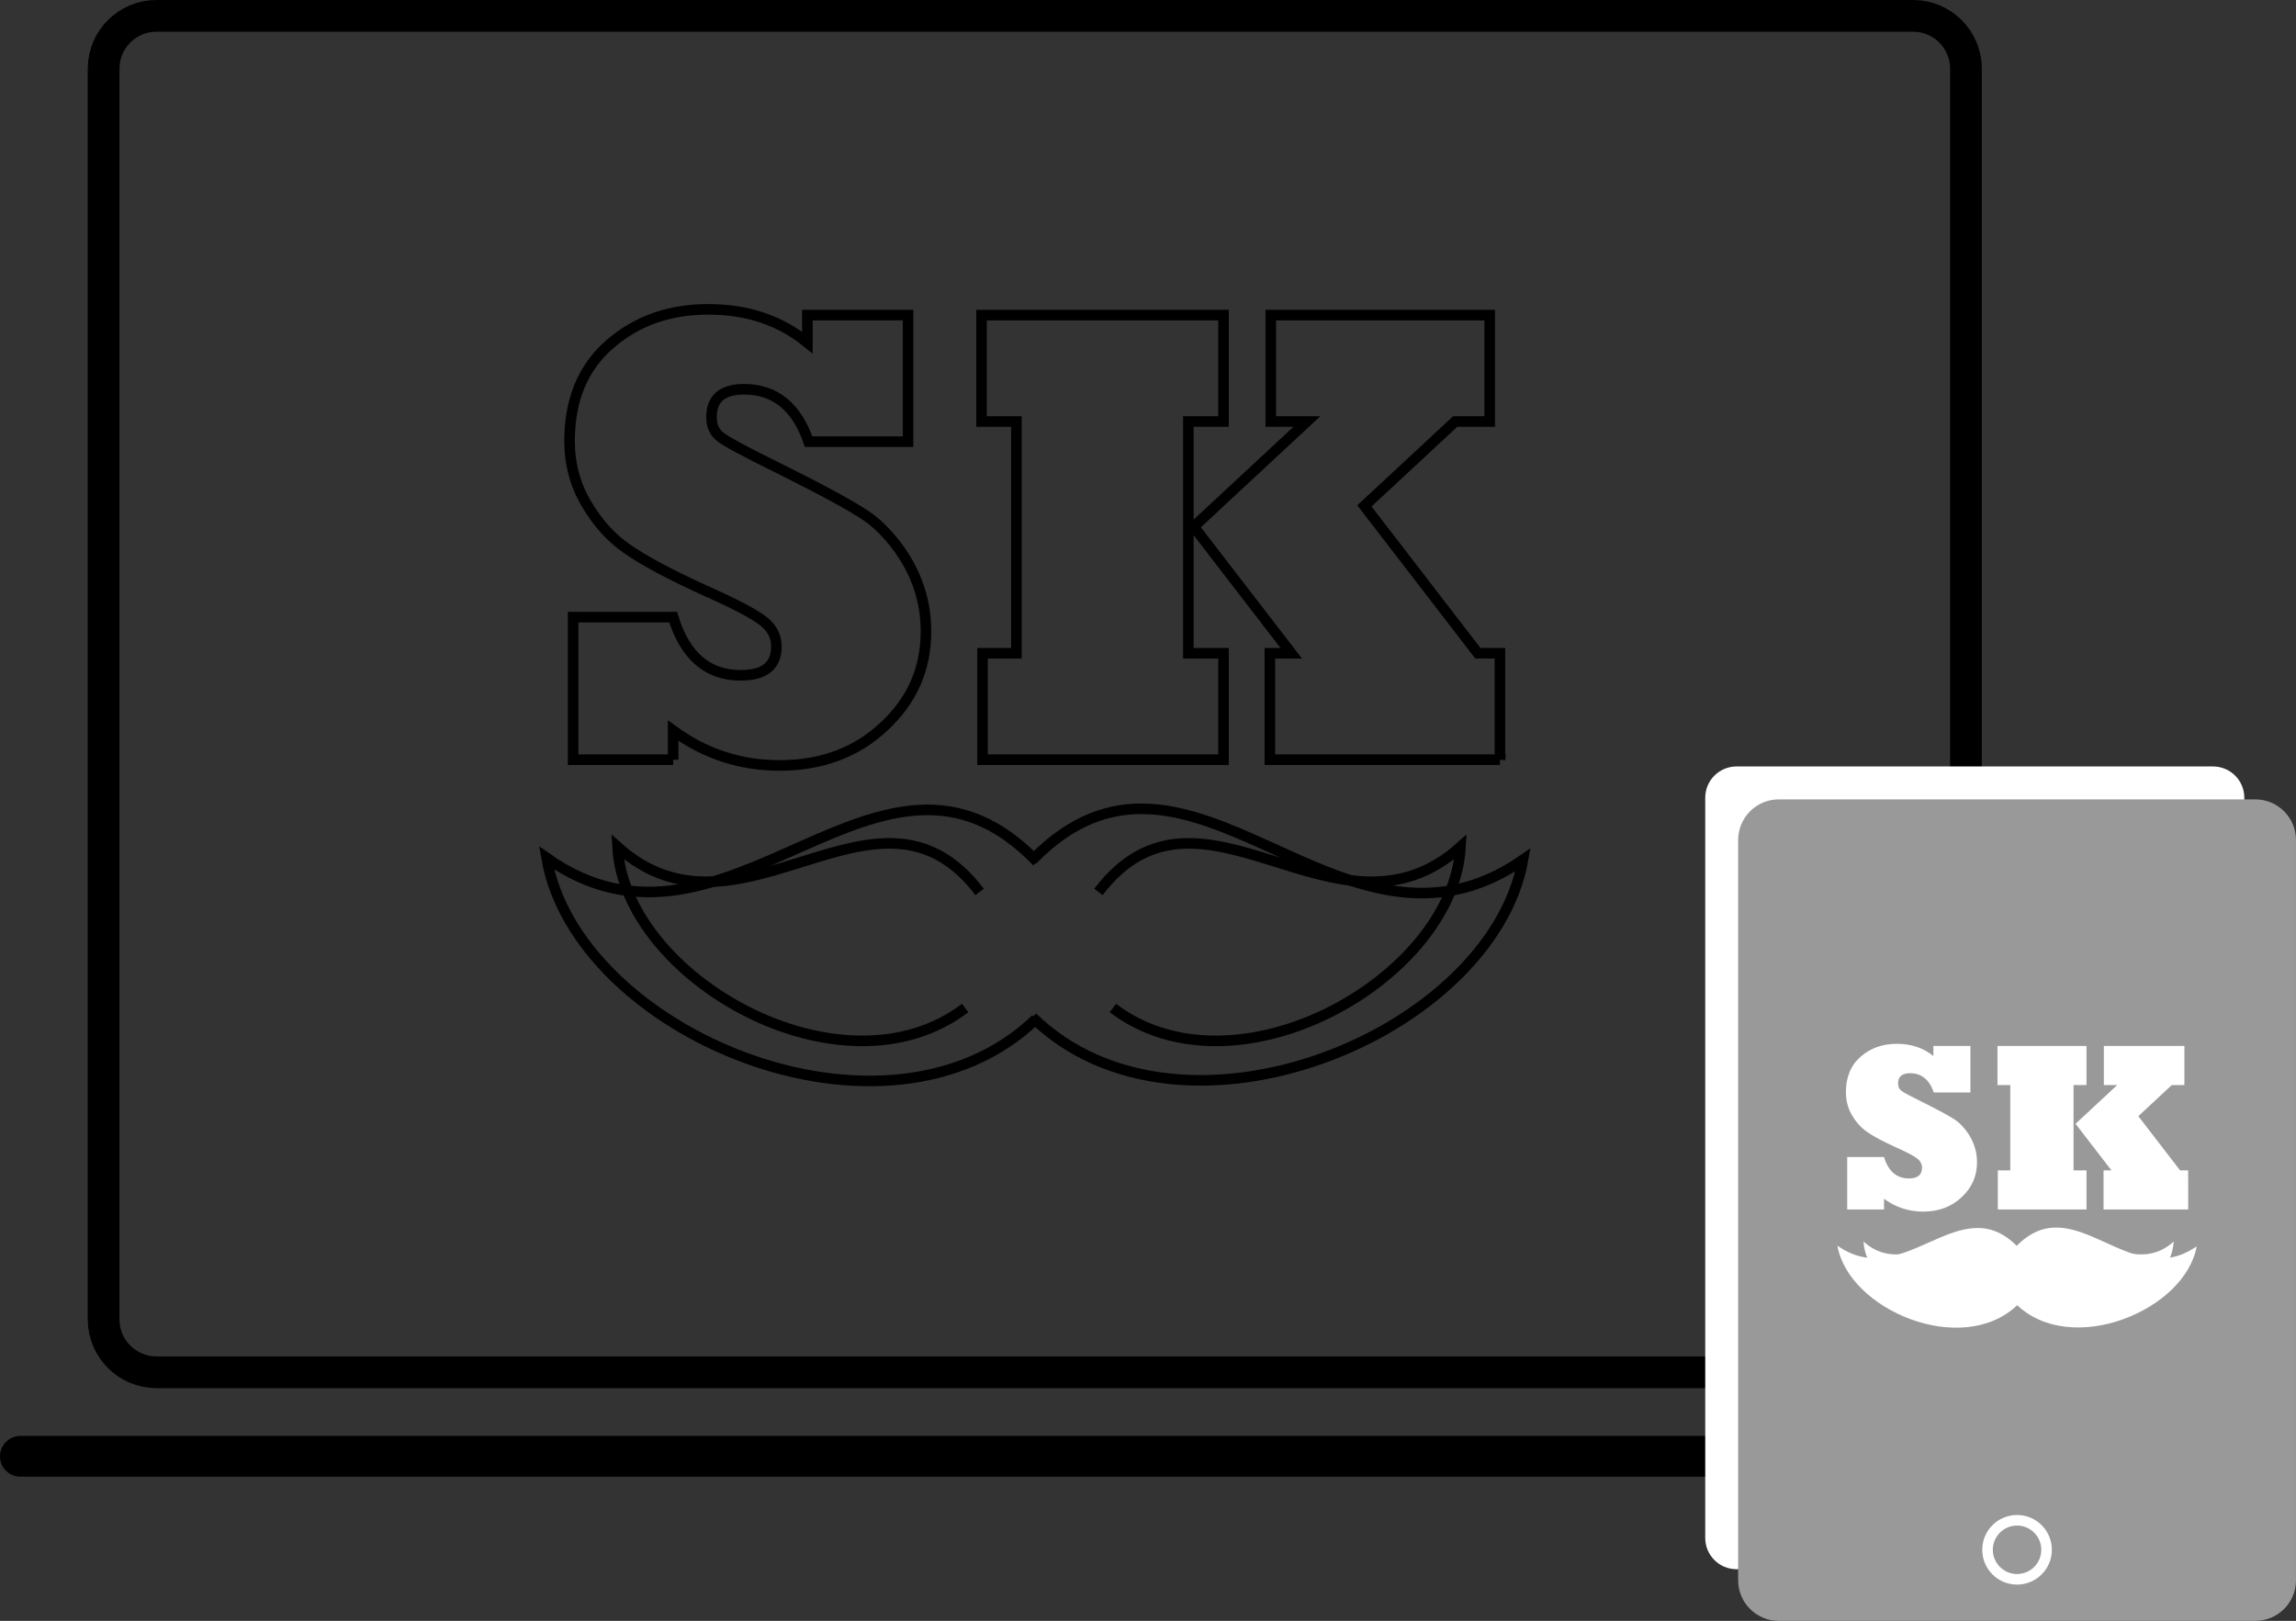 <?xml version="1.0" encoding="utf-8"?>
<!-- Generator: Adobe Illustrator 13.0.0, SVG Export Plug-In . SVG Version: 6.00 Build 14948)  -->
<!DOCTYPE svg PUBLIC "-//W3C//DTD SVG 1.1//EN" "http://www.w3.org/Graphics/SVG/1.1/DTD/svg11.dtd">
<svg version="1.1" id="Layer_1" xmlns="http://www.w3.org/2000/svg" xmlns:xlink="http://www.w3.org/1999/xlink" x="0px" y="0px"
	 width="217.182px" height="153.318px" viewBox="0 0 217.182 153.318" enable-background="new 0 0 217.182 153.318"
	 xml:space="preserve">
<rect x="0" y="0" width="217.182" height="153.318" fill="#333333" stroke="none"/>
<g>
	<path d="M212.837,137.752c0,1.063-0.862,1.929-1.928,1.929H1.928c-1.064,0-1.929-0.863-1.929-1.929l0,0
		c0-1.063,0.862-1.928,1.929-1.928h208.98C211.974,135.824,212.837,136.688,212.837,137.752L212.837,137.752z"/>
	<path fill="none" stroke="#000000" stroke-width="3" d="M185.964,124.803c0,2.762-2.238,5-5,5H14.801c-2.762,0-5-2.238-5-5V6.5
		c0-2.761,2.238-5,5-5h166.163c2.762,0,5,2.239,5,5V124.803L185.964,124.803z"/>
	<g>
		<g>
			<path fill="none" stroke="#000000" d="M63.674,71.859h-9.463V58.376h9.463c1.13,3.669,3.255,5.502,6.38,5.502
				c2.258,0,3.386-0.906,3.386-2.721c0-0.947-0.394-1.733-1.18-2.359c-0.846-0.684-2.63-1.632-5.352-2.841
				c-3.427-1.553-5.945-2.894-7.558-4.021c-1.514-1.027-2.803-2.449-3.871-4.263c-1.066-1.795-1.603-3.779-1.603-5.957
				c0-3.908,1.271-6.964,3.81-9.158c2.521-2.197,5.624-3.298,9.313-3.298c3.688,0,6.813,1.05,9.371,3.146v-2.601h9.522v11.972
				h-9.401c-1.147-3.306-3.186-4.958-6.107-4.958c-2.055,0-3.082,0.877-3.082,2.632c0,0.846,0.292,1.48,0.877,1.903
				c0.563,0.442,2.388,1.42,5.472,2.934c4.133,2.057,6.894,3.559,8.284,4.504c0.705,0.464,1.425,1.115,2.161,1.951
				c0.734,0.836,1.346,1.697,1.828,2.584c1.108,1.978,1.663,4.111,1.663,6.408c0,3.528-1.312,6.513-3.931,8.95
				c-2.62,2.479-5.926,3.719-9.916,3.719c-3.708,0-7.063-1.1-10.067-3.297V71.859L63.674,71.859z"/>
			<path fill="none" stroke="#000000" d="M115.733,71.859H92.938V61.792h3.204v-21.92h-3.295V29.806h22.886v10.065h-3.324v21.92
				h3.324V71.859z M141.885,71.859h-21.768V61.792h2.024l-9.222-11.974l10.702-9.946h-3.417V29.806h20.709v10.065h-3.266
				l-8.586,7.981l10.731,13.938h2.087v10.066h0.004V71.859z"/>
		</g>
		<g>
			<path fill="none" stroke="#000000" d="M97.66,96.22c14.104,13.764,43.455,1.594,46.404-14.887
				c-17.328,12.023-31.393-15.394-46.404,0.001"/>
			<path fill="none" stroke="#000000" d="M97.986,96.402c-14.215,13.653-43.467,1.253-46.286-15.25
				c17.231,12.158,31.51-15.146,46.403,0.365"/>
			<path fill="none" stroke="#000000" d="M91.297,95.349c-11.672,8.865-32.216-2.81-32.883-15.239
				c11.687,10.46,24.578-8.481,34.249,4.256"/>
			<path fill="none" stroke="#000000" d="M105.27,95.349c11.672,8.865,32.215-2.81,32.883-15.239
				c-11.687,10.461-24.577-8.48-34.248,4.257"/>
		</g>
	</g>
	<path fill="#FFFFFF" d="M212.293,145.473c0,1.634-1.323,2.959-2.959,2.959H164.26c-1.635,0-2.959-1.325-2.959-2.959V75.459
		c0-1.634,1.324-2.959,2.959-2.959h45.074c1.636,0,2.959,1.326,2.959,2.959V145.473z"/>
	<g>
		<path fill="#999999" stroke="#999999" stroke-width="1.775" d="M216.293,149.473c0,1.634-1.323,2.959-2.959,2.959H168.26
			c-1.635,0-2.959-1.325-2.959-2.959V79.459c0-1.634,1.324-2.959,2.959-2.959h45.074c1.636,0,2.959,1.326,2.959,2.959V149.473z"/>
		<g>
			<g>
				<path fill="#FFFFFF" d="M178.211,114.405h-3.481v-4.96h3.481c0.416,1.351,1.197,2.022,2.349,2.022
					c0.83,0,1.245-0.334,1.245-1.001c0-0.349-0.146-0.638-0.436-0.866c-0.312-0.253-0.968-0.602-1.97-1.046
					c-1.261-0.571-2.188-1.063-2.779-1.479c-0.557-0.378-1.03-0.9-1.425-1.567c-0.394-0.659-0.589-1.392-0.589-2.191
					c0-1.438,0.468-2.563,1.4-3.37c0.928-0.809,2.068-1.213,3.426-1.213c1.356,0,2.507,0.387,3.448,1.156v-0.956h3.505v4.404h-3.462
					c-0.422-1.216-1.17-1.823-2.245-1.823c-0.757,0-1.136,0.321-1.136,0.968c0,0.313,0.106,0.545,0.324,0.701
					c0.207,0.163,0.878,0.521,2.013,1.078c1.52,0.756,2.535,1.309,3.049,1.656c0.26,0.172,0.523,0.41,0.795,0.719
					c0.271,0.308,0.495,0.625,0.673,0.949c0.407,0.729,0.612,1.515,0.612,2.358c0,1.299-0.483,2.396-1.447,3.292
					c-0.963,0.912-2.181,1.369-3.647,1.369c-1.362,0-2.599-0.404-3.703-1.213V114.405L178.211,114.405z"/>
				<path fill="#FFFFFF" d="M197.365,114.405h-8.388v-3.703h1.178v-8.063h-1.211v-3.704h8.421v3.704h-1.225v8.063h1.225V114.405z
					 M206.986,114.405h-8.009v-3.703h0.745l-3.394-4.404l3.938-3.659h-1.259v-3.704h7.619v3.704h-1.198l-3.16,2.938l3.948,5.128
					h0.769L206.986,114.405L206.986,114.405z"/>
			</g>
			<g>
				<path fill="#FFFFFF" d="M190.715,123.369c5.188,5.063,15.988,0.586,17.074-5.479c-6.376,4.424-11.552-5.663-17.074,0"/>
				<path fill="#FFFFFF" d="M190.835,123.436c-5.229,5.022-15.993,0.461-17.029-5.609c6.34,4.473,11.594-5.572,17.073,0.134"/>
				<path fill="#FFFFFF" d="M188.374,123.048c-4.295,3.264-11.854-1.032-12.1-5.605c4.302,3.85,9.043-3.121,12.603,1.564"/>
				<path fill="#FFFFFF" d="M193.516,123.048c4.294,3.264,11.853-1.032,12.098-5.605c-4.3,3.85-9.043-3.121-12.601,1.564"/>
			</g>
		</g>
		<circle fill="#999999" stroke="#FFFFFF" cx="190.796" cy="146.595" r="2.792"/>
	</g>
</g>
</svg>
